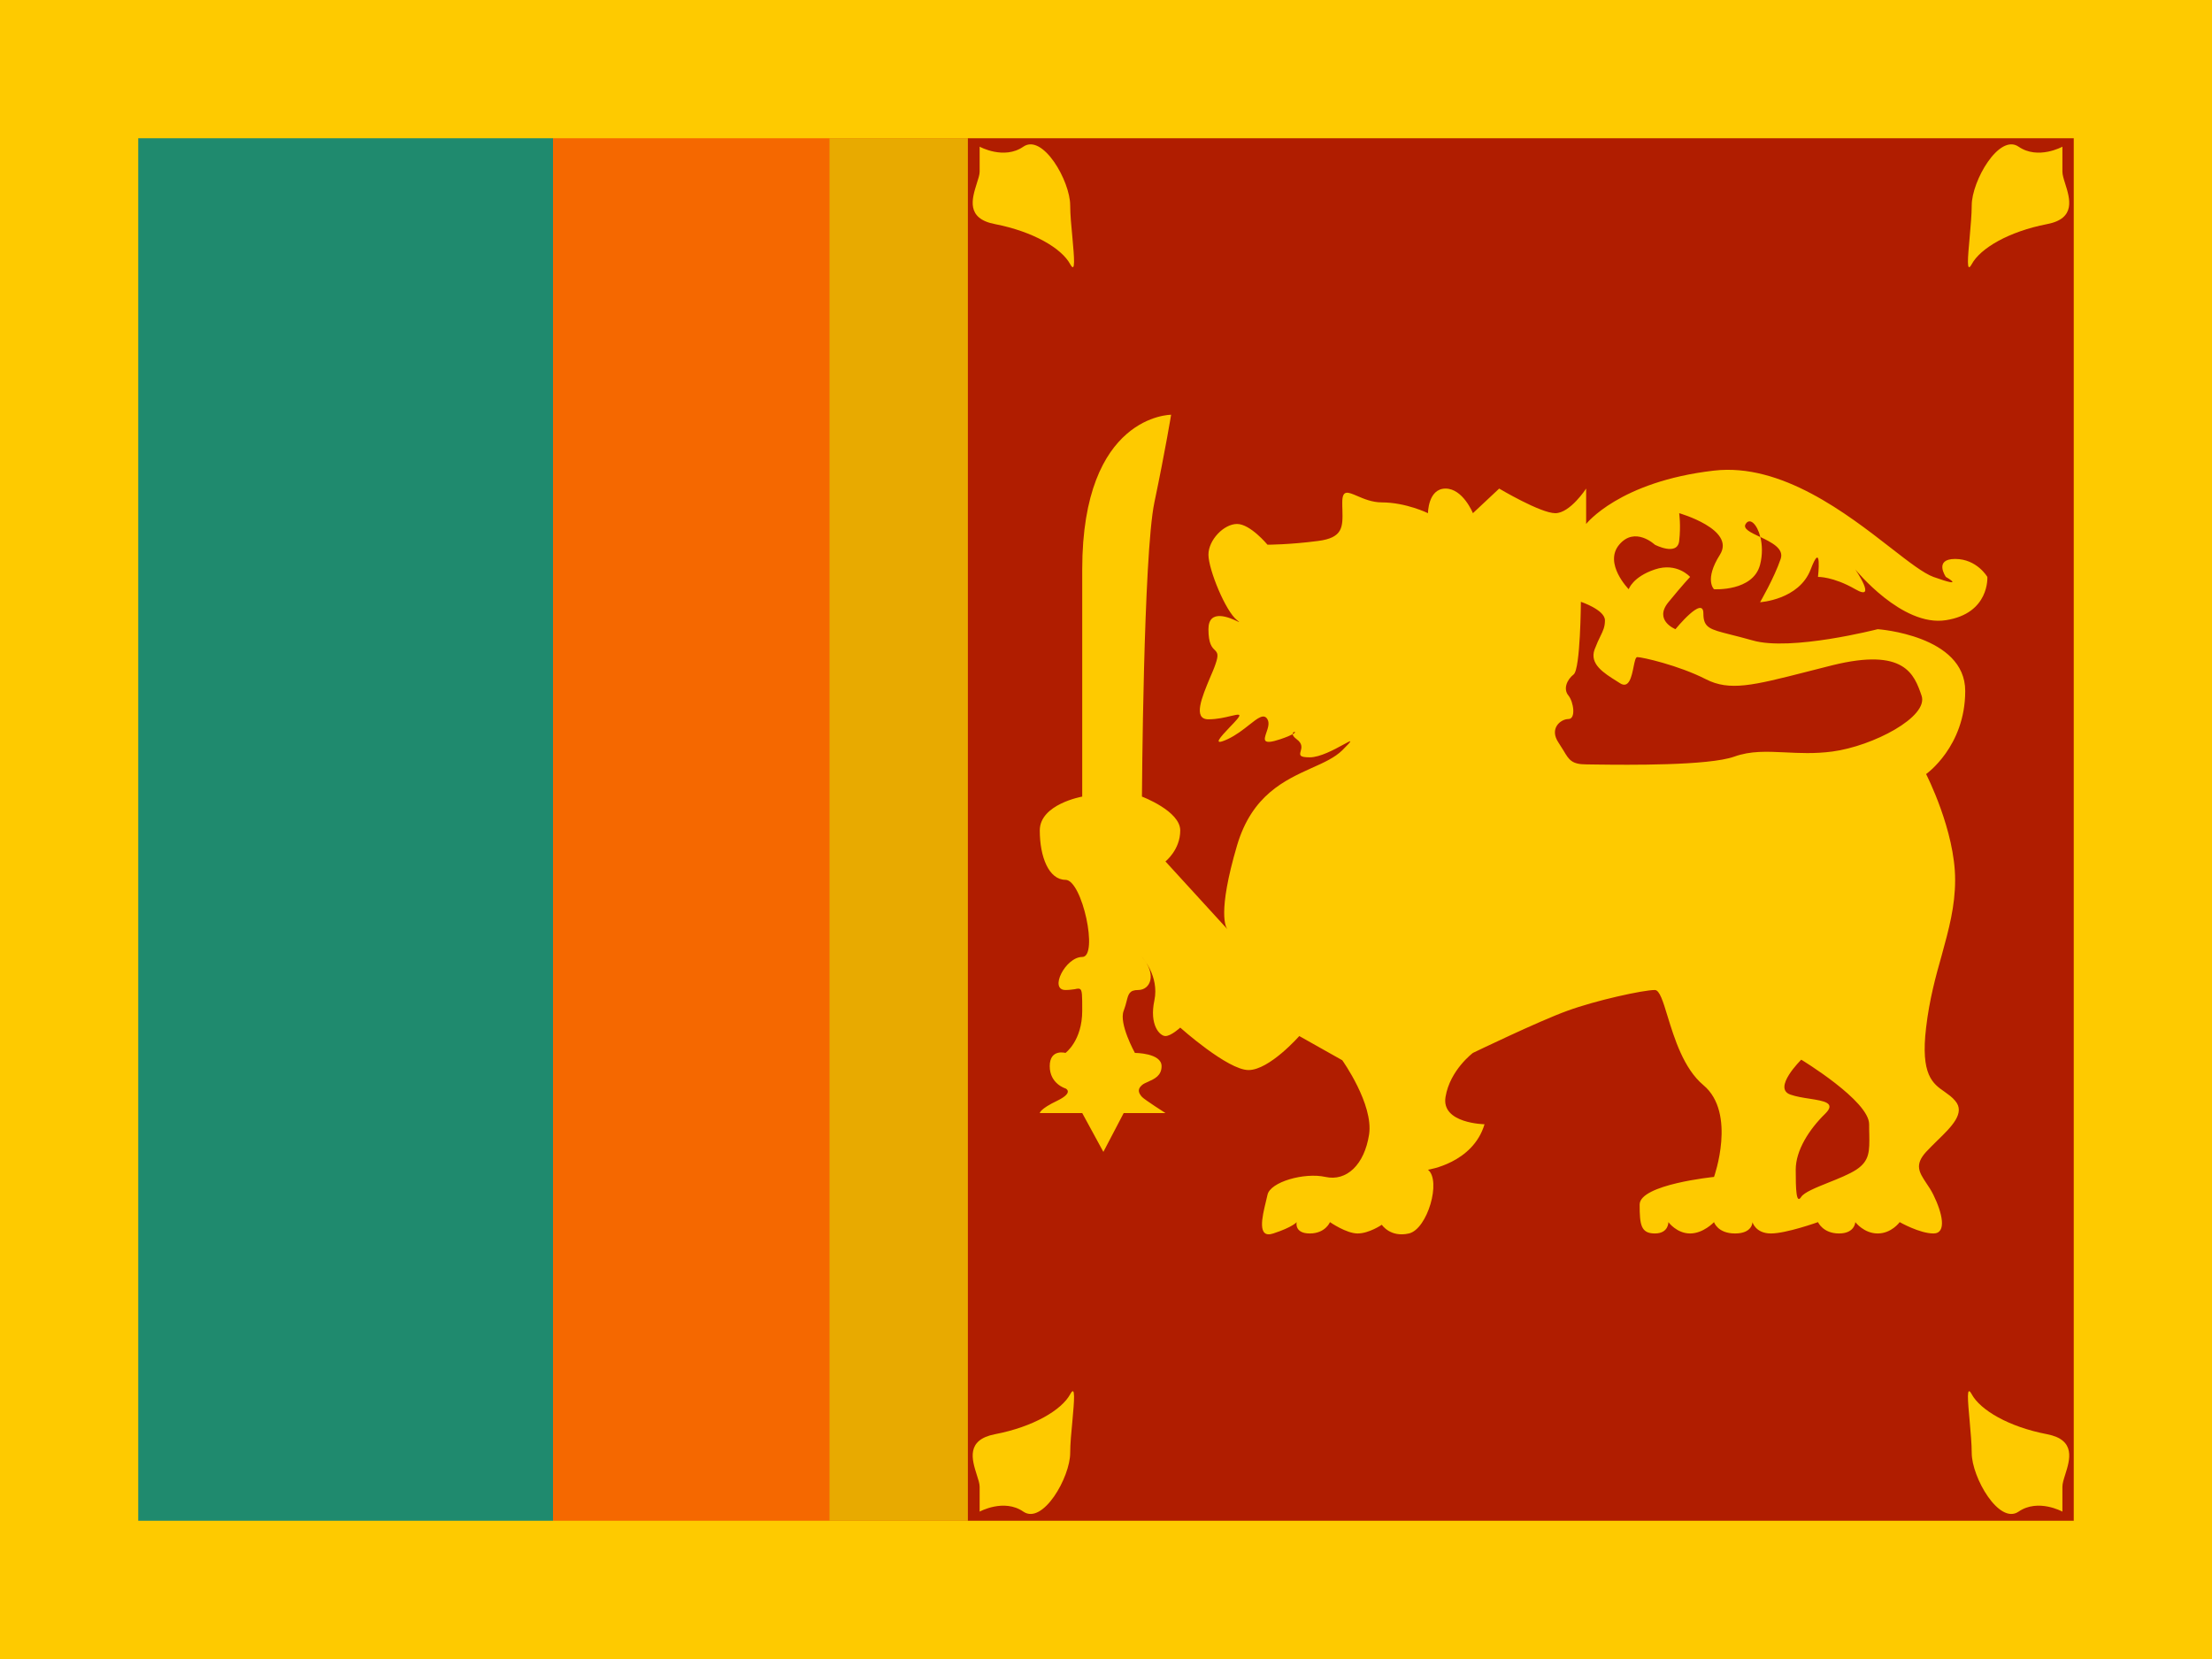 <svg width="16" height="12" viewBox="0 0 16 12" fill="none" xmlns="http://www.w3.org/2000/svg">
<rect x="0" y="0" width="16" height="12" fill="#333333" stroke="none"/>
<g clip-path="url(#clip0_270_55042)">
<rect width="16" height="12" fill="white"/>
<path fill-rule="evenodd" clip-rule="evenodd" d="M0 0H16V12H0V0Z" fill="#FECA00"/>
<rect x="1" y="1" width="3" height="10" fill="#1F8A6E"/>
<rect x="4" y="1" width="3" height="10" fill="#F56800"/>
<rect x="7" y="1" width="8" height="10" fill="#B01D00"/>
<path fill-rule="evenodd" clip-rule="evenodd" d="M8.471 3C8.471 3 7.828 2.998 7.828 4.119V5.762C7.828 5.762 7.521 5.816 7.521 6.007C7.521 6.197 7.586 6.364 7.707 6.364C7.828 6.364 7.948 6.922 7.828 6.922C7.707 6.922 7.586 7.161 7.707 7.161C7.736 7.161 7.758 7.157 7.775 7.155C7.792 7.151 7.804 7.149 7.812 7.154C7.828 7.163 7.828 7.2 7.828 7.311C7.828 7.528 7.707 7.616 7.707 7.616C7.707 7.616 7.593 7.584 7.593 7.712C7.593 7.84 7.707 7.873 7.707 7.873C7.707 7.873 7.772 7.901 7.647 7.962C7.521 8.022 7.521 8.051 7.521 8.051H7.828L7.981 8.332L8.128 8.051H8.43C8.43 8.051 8.278 7.954 8.26 7.934C8.242 7.913 8.22 7.883 8.26 7.849C8.271 7.839 8.288 7.832 8.306 7.824C8.35 7.804 8.402 7.781 8.402 7.712C8.402 7.616 8.209 7.616 8.209 7.616C8.209 7.616 8.091 7.403 8.128 7.311C8.138 7.285 8.144 7.261 8.149 7.242C8.162 7.191 8.169 7.161 8.233 7.161C8.32 7.161 8.371 7.05 8.26 6.922C8.26 6.922 8.387 7.059 8.35 7.236C8.312 7.414 8.389 7.494 8.43 7.494C8.471 7.494 8.537 7.433 8.537 7.433C8.537 7.433 8.88 7.74 9.031 7.74C9.182 7.74 9.398 7.494 9.398 7.494L9.709 7.669C9.709 7.669 9.936 7.987 9.903 8.206C9.869 8.425 9.74 8.547 9.587 8.513C9.435 8.479 9.187 8.549 9.168 8.643C9.165 8.658 9.161 8.675 9.156 8.694L9.156 8.694C9.13 8.801 9.091 8.962 9.21 8.922C9.351 8.876 9.379 8.84 9.379 8.84C9.379 8.84 9.36 8.922 9.474 8.922C9.587 8.922 9.62 8.84 9.62 8.84C9.62 8.84 9.738 8.922 9.82 8.922C9.903 8.922 9.995 8.859 9.995 8.859C9.995 8.859 10.056 8.953 10.191 8.922C10.325 8.891 10.427 8.54 10.329 8.461C10.329 8.461 10.654 8.414 10.738 8.132C10.738 8.132 10.423 8.127 10.456 7.934C10.488 7.74 10.654 7.616 10.654 7.616C10.654 7.616 11.132 7.385 11.338 7.311C11.543 7.236 11.885 7.161 11.97 7.161C12.004 7.161 12.029 7.242 12.062 7.351C12.111 7.51 12.178 7.729 12.321 7.849C12.563 8.051 12.398 8.513 12.398 8.513C12.398 8.513 11.86 8.567 11.86 8.713C11.86 8.859 11.869 8.922 11.97 8.922C12.07 8.922 12.068 8.84 12.068 8.84C12.068 8.84 12.128 8.922 12.225 8.922C12.321 8.922 12.398 8.84 12.398 8.84C12.398 8.84 12.424 8.922 12.55 8.922C12.677 8.922 12.676 8.84 12.676 8.84C12.676 8.84 12.698 8.922 12.81 8.922C12.921 8.922 13.15 8.84 13.15 8.84C13.15 8.84 13.186 8.922 13.302 8.922C13.417 8.922 13.42 8.84 13.42 8.84C13.42 8.84 13.482 8.922 13.582 8.922C13.682 8.922 13.741 8.84 13.741 8.84C13.741 8.84 13.885 8.922 13.985 8.922C14.084 8.922 14.049 8.773 13.985 8.643C13.969 8.61 13.95 8.582 13.933 8.557C13.883 8.481 13.846 8.426 13.932 8.332C13.956 8.306 13.984 8.279 14.011 8.252L14.011 8.252C14.115 8.151 14.219 8.05 14.142 7.962C14.12 7.935 14.093 7.917 14.067 7.898C13.98 7.838 13.891 7.776 13.932 7.433C13.956 7.228 14.002 7.061 14.046 6.906L14.046 6.906L14.046 6.906C14.096 6.723 14.142 6.557 14.142 6.364C14.142 6.007 13.932 5.599 13.932 5.599C13.932 5.599 14.215 5.401 14.215 4.998C14.215 4.595 13.582 4.551 13.582 4.551C13.582 4.551 12.953 4.713 12.676 4.632C12.613 4.614 12.56 4.601 12.517 4.59C12.367 4.552 12.321 4.541 12.321 4.437C12.321 4.303 12.119 4.551 12.119 4.551C12.119 4.551 11.96 4.488 12.068 4.356C12.176 4.224 12.225 4.173 12.225 4.173C12.225 4.173 12.13 4.065 11.97 4.119C11.809 4.173 11.781 4.262 11.781 4.262C11.781 4.262 11.598 4.076 11.712 3.94C11.826 3.804 11.97 3.94 11.97 3.94C11.97 3.94 12.133 4.025 12.146 3.913C12.159 3.801 12.146 3.712 12.146 3.712C12.146 3.712 12.556 3.829 12.441 4.012C12.325 4.195 12.398 4.262 12.398 4.262C12.398 4.262 12.68 4.28 12.731 4.085C12.75 4.012 12.747 3.94 12.733 3.884C12.814 3.923 12.906 3.968 12.88 4.043C12.833 4.181 12.731 4.356 12.731 4.356C12.731 4.356 13.013 4.339 13.097 4.119C13.181 3.898 13.15 4.173 13.15 4.173C13.15 4.173 13.258 4.169 13.42 4.262C13.582 4.356 13.42 4.119 13.42 4.119C13.42 4.119 13.757 4.536 14.075 4.486C14.393 4.437 14.375 4.173 14.375 4.173C14.375 4.173 14.3 4.043 14.142 4.043C13.985 4.043 14.075 4.173 14.075 4.173C14.075 4.173 14.228 4.26 13.985 4.173C13.914 4.147 13.809 4.066 13.678 3.964C13.358 3.715 12.885 3.348 12.398 3.404C11.712 3.483 11.473 3.79 11.473 3.79V3.534C11.473 3.534 11.357 3.712 11.25 3.712C11.143 3.712 10.844 3.534 10.844 3.534L10.654 3.712C10.654 3.712 10.582 3.534 10.456 3.534C10.329 3.534 10.329 3.712 10.329 3.712C10.329 3.712 10.17 3.634 9.995 3.634C9.924 3.634 9.863 3.607 9.816 3.587C9.748 3.558 9.709 3.541 9.709 3.634C9.709 3.652 9.709 3.67 9.71 3.687C9.713 3.812 9.715 3.89 9.533 3.913C9.327 3.94 9.168 3.94 9.168 3.94C9.168 3.94 9.044 3.79 8.948 3.79C8.852 3.79 8.741 3.906 8.741 4.012C8.741 4.119 8.865 4.422 8.948 4.486C8.97 4.503 8.966 4.502 8.948 4.493C8.899 4.47 8.741 4.398 8.741 4.551C8.741 4.657 8.767 4.683 8.787 4.702C8.805 4.721 8.817 4.733 8.792 4.804C8.782 4.834 8.767 4.868 8.752 4.903C8.694 5.042 8.626 5.203 8.741 5.203C8.803 5.203 8.862 5.189 8.903 5.179C8.959 5.166 8.984 5.16 8.948 5.203C8.934 5.219 8.915 5.24 8.895 5.26C8.829 5.33 8.761 5.401 8.879 5.347C8.941 5.318 8.993 5.277 9.036 5.243C9.099 5.193 9.143 5.159 9.168 5.203C9.184 5.23 9.171 5.268 9.16 5.299C9.142 5.352 9.129 5.391 9.261 5.347C9.308 5.331 9.335 5.319 9.35 5.311C9.351 5.319 9.358 5.331 9.379 5.347C9.423 5.379 9.415 5.41 9.408 5.434C9.401 5.461 9.396 5.478 9.474 5.478C9.548 5.478 9.653 5.421 9.715 5.387C9.775 5.354 9.795 5.342 9.709 5.427C9.655 5.48 9.576 5.516 9.488 5.555C9.294 5.643 9.056 5.75 8.948 6.115C8.803 6.608 8.868 6.709 8.878 6.721L8.43 6.231C8.43 6.231 8.537 6.147 8.537 6.007C8.537 5.866 8.26 5.762 8.26 5.762C8.26 5.762 8.27 4.015 8.35 3.634C8.43 3.252 8.471 3 8.471 3ZM9.364 5.294C9.359 5.294 9.349 5.3 9.35 5.311C9.37 5.3 9.369 5.294 9.364 5.294ZM12.733 3.884L12.727 3.882C12.661 3.851 12.605 3.824 12.627 3.79C12.657 3.741 12.71 3.792 12.733 3.884ZM13.029 7.665C13.029 7.665 12.817 7.873 12.952 7.918C12.992 7.932 13.042 7.94 13.088 7.947L13.088 7.947C13.195 7.964 13.282 7.977 13.202 8.056C13.086 8.169 12.989 8.321 12.989 8.46C12.989 8.599 12.992 8.716 13.029 8.657C13.05 8.625 13.133 8.591 13.223 8.555C13.298 8.525 13.376 8.494 13.428 8.46C13.524 8.396 13.523 8.327 13.521 8.202C13.52 8.18 13.52 8.157 13.52 8.132C13.52 7.962 13.029 7.665 13.029 7.665ZM11.383 4.878C11.432 4.838 11.435 4.353 11.435 4.353C11.435 4.353 11.609 4.411 11.609 4.487C11.609 4.534 11.596 4.561 11.576 4.602C11.564 4.626 11.55 4.656 11.534 4.698C11.496 4.803 11.6 4.868 11.696 4.928C11.703 4.933 11.711 4.938 11.718 4.942C11.783 4.984 11.802 4.894 11.816 4.824C11.824 4.785 11.83 4.753 11.843 4.753C11.878 4.753 12.141 4.812 12.339 4.913C12.511 5.001 12.681 4.958 13.069 4.859C13.126 4.845 13.187 4.829 13.254 4.812C13.777 4.683 13.846 4.878 13.899 5.031C13.953 5.185 13.547 5.397 13.254 5.436C13.125 5.453 13.013 5.447 12.911 5.442C12.78 5.436 12.663 5.43 12.544 5.473C12.358 5.539 11.774 5.533 11.546 5.53C11.514 5.53 11.49 5.529 11.474 5.529C11.369 5.529 11.349 5.496 11.31 5.43C11.3 5.413 11.288 5.394 11.274 5.373C11.203 5.269 11.289 5.201 11.345 5.201C11.4 5.201 11.383 5.078 11.345 5.031C11.306 4.984 11.333 4.917 11.383 4.878Z" fill="#FECA00"/>
<rect x="6" y="1" width="1" height="10" fill="#E8AA00"/>
<path fill-rule="evenodd" clip-rule="evenodd" d="M7.086 1.061V1.242C7.086 1.264 7.076 1.294 7.065 1.328C7.031 1.436 6.985 1.581 7.197 1.621C7.474 1.675 7.679 1.796 7.741 1.911C7.781 1.984 7.77 1.862 7.757 1.718V1.718C7.749 1.637 7.741 1.55 7.741 1.486C7.741 1.309 7.543 0.964 7.402 1.061C7.262 1.158 7.086 1.061 7.086 1.061ZM7.086 10.754V10.934C7.086 10.934 7.262 10.837 7.402 10.934C7.543 11.031 7.741 10.686 7.741 10.509C7.741 10.446 7.749 10.358 7.757 10.278C7.77 10.134 7.781 10.011 7.741 10.085C7.679 10.199 7.474 10.321 7.197 10.374C6.985 10.415 7.031 10.559 7.065 10.667C7.076 10.701 7.086 10.731 7.086 10.754ZM14.918 10.754V10.934C14.918 10.934 14.742 10.837 14.601 10.934C14.46 11.031 14.262 10.686 14.262 10.509C14.262 10.446 14.254 10.358 14.247 10.278L14.247 10.278C14.234 10.134 14.222 10.011 14.262 10.085C14.324 10.199 14.529 10.321 14.807 10.374C15.018 10.415 14.972 10.559 14.938 10.667C14.927 10.701 14.918 10.731 14.918 10.754ZM14.918 1.242V1.061C14.918 1.061 14.742 1.158 14.601 1.061C14.46 0.964 14.262 1.309 14.262 1.486C14.262 1.55 14.254 1.637 14.247 1.718C14.234 1.862 14.222 1.984 14.262 1.911C14.324 1.796 14.529 1.675 14.807 1.621C15.018 1.581 14.972 1.436 14.938 1.328C14.927 1.294 14.918 1.264 14.918 1.242Z" fill="#FECA00"/>
</g>
<defs>
<clipPath id="clip0_270_55042">
<rect width="16" height="12" fill="white"/>
</clipPath>
</defs>
</svg>

